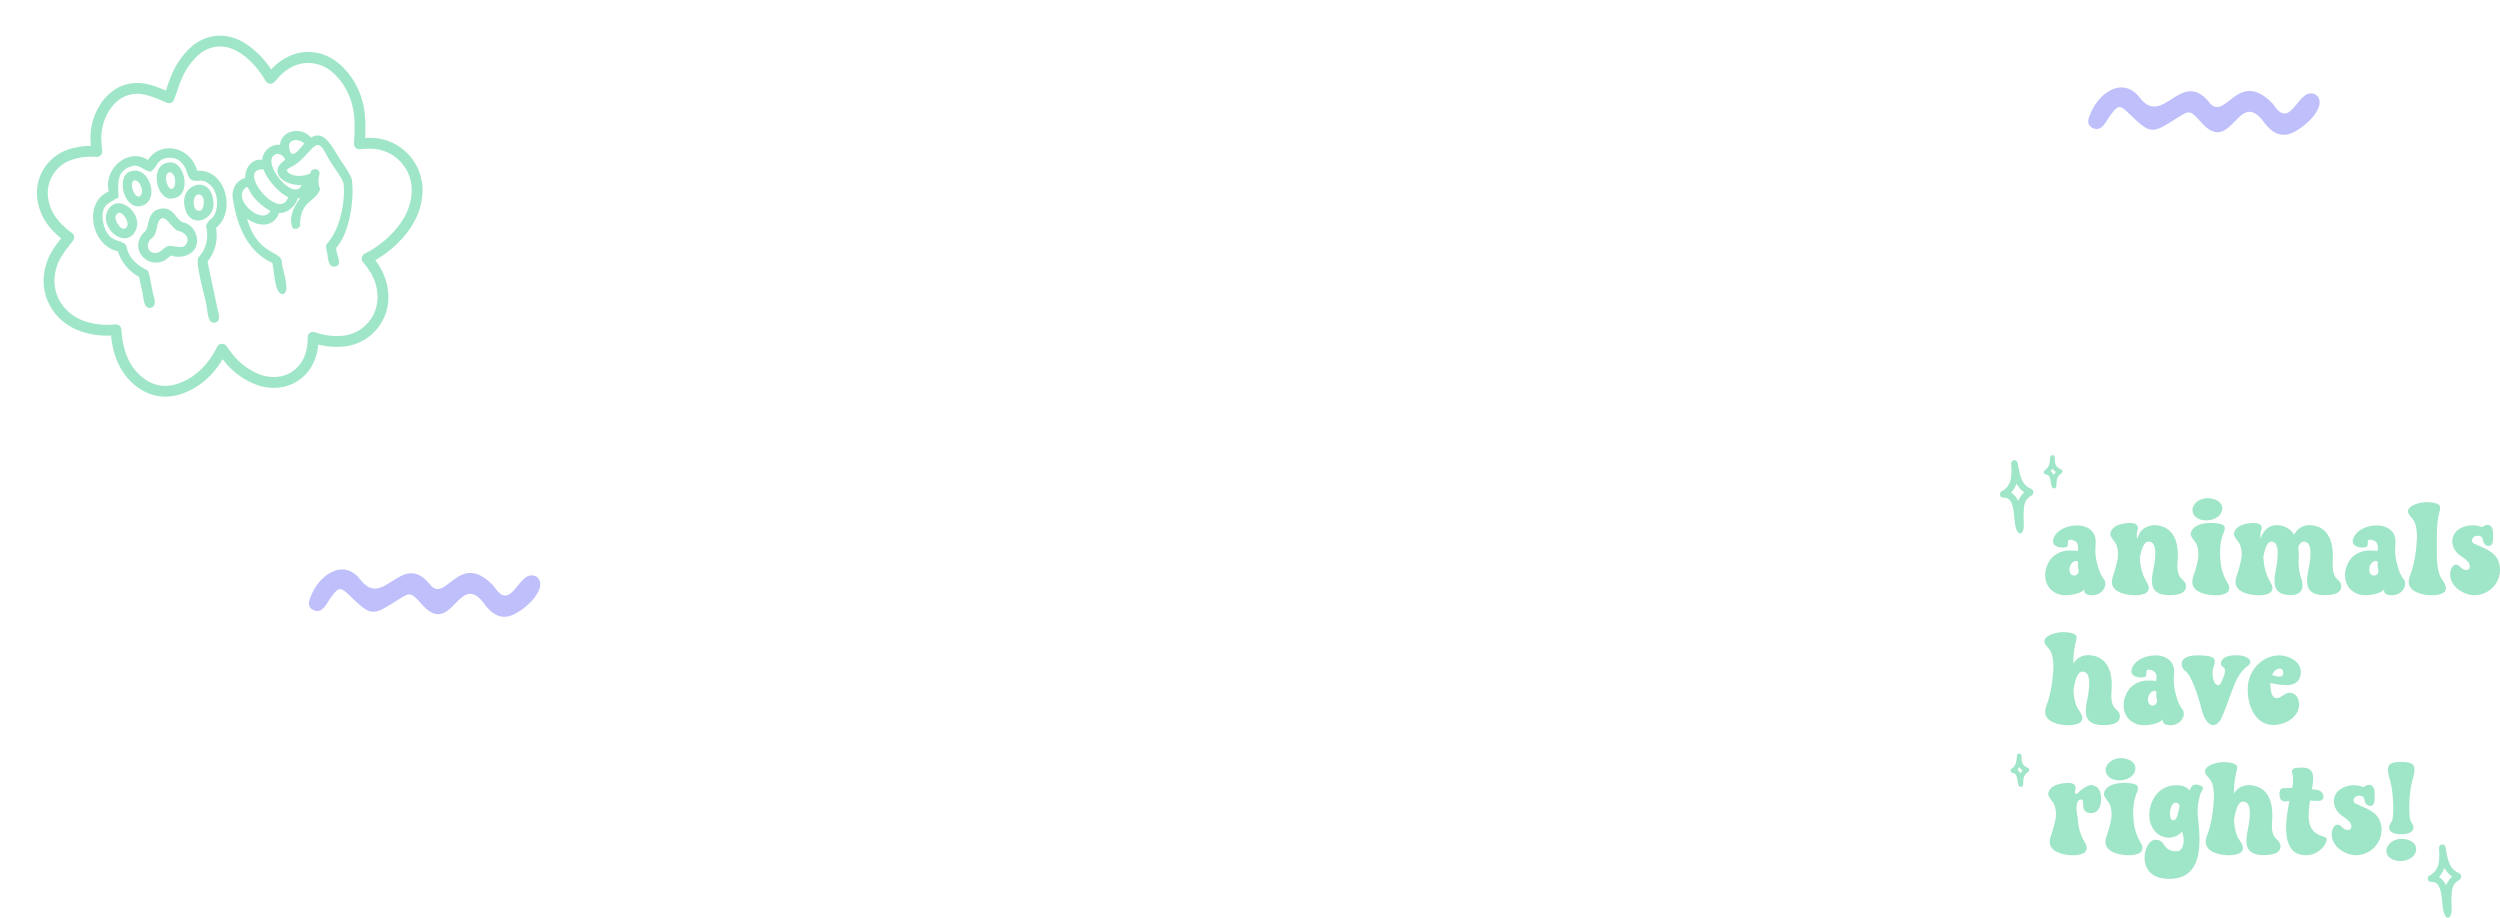 <svg xmlns="http://www.w3.org/2000/svg" width="1384.726" height="508.379"><defs><clipPath id="a"><path data-name="Rectangle 470" fill="#9fe6c8" d="M0 0h276.988v256.258H0z"/></clipPath><clipPath id="b"><path data-name="Rectangle 463" fill="#bfc0fb" d="M0 0h128.176v26.255H0z"/></clipPath><clipPath id="c"><path data-name="Rectangle 474" fill="#9fe6c8" d="M0 0h216.952v198.073H0z"/></clipPath></defs><g data-name="Group 643"><g data-name="Group 634"><g data-name="Group 633" clip-path="url(#a)" fill="#9fe6c8" transform="translate(1107.738 252.121)"><path data-name="Path 3052" d="M51.16 77.577c-5.743 0-4.271-3.534-4.271-3.534-1.472 2.577-7.511 3.534-10.309 3.534a11.563 11.563 0 01-7.806-2.65c-5.674-4.86-4.345-14.139.884-18.927a13.7 13.7 0 019.426-3.166 17.075 17.075 0 013.386.221.606.606 0 00.737-.516c.221-1.619.147-3.607-1.252-4.713a5.582 5.582 0 00-2.871-1.026c-.884 0-1.326.295-1.4 1.179-.074.958.221 2.431-.883 2.872a6.834 6.834 0 01-2.062.295c-2.5 0-5.817-1.031-5.3-4.051.737-4.123 5.819-8.174 13.477-8.174 3.755 0 7.658 1.547 9.351 5.081 1.032 2.136.737 4.566.663 6.849a27.8 27.8 0 00.589 7.806c.884 3.461 1.841 7.29 4.124 10.162s-.663 8.762-6.48 8.762m-10.088-10.9a2.526 2.526 0 002.5-2.283 1.988 1.988 0 000-.662l-.147-.662a7.611 7.611 0 01-.221-2.873 1.891 1.891 0 00-.073-1.1.935.935 0 00-.958-.516 3.112 3.112 0 00-1.694.589 5.251 5.251 0 00-1.546 6.113 2.347 2.347 0 002.136 1.4"/><path data-name="Path 3053" d="M61.249 42.894c1.326-4.271 6.628-5.154 10.53-5.375 4.124 0 5.3 1.693 4.272 4.344a13.9 13.9 0 00-.074 4.492l.737-1.693c2.209-5.891 8.542-5.891 8.542-5.891 6.406 0 14.285 3.682 13.181 19.439-.221 3.094-.442 7.438 1.841 9.869 1.178 1.252 2.209 1.915 2.651 3.608a4.091 4.091 0 01-.221 2.65c-1.473 3.02-6.186 3.167-8.984 3.167C80.1 77.5 84.813 66.238 85.7 59.242c.884-7.07.295-11.34-3.461-11.34-3.019 0-4.344 6.627-4.786 9.2a5.815 5.815 0 01.147 1.03 26.755 26.755 0 004.05 12.739c1.473 2.5 1.031 5.082-1.988 6.039a16.122 16.122 0 01-5.008.663c-3.387 0-8.468-.883-10.971-3.387-2.21-2.209-1.842-4.713-1.032-7.364a67.081 67.081 0 002.5-9.132 16.145 16.145 0 00-.59-7.952c-.809-2.136-4.049-4.566-3.313-6.849"/><path data-name="Path 3054" d="M105.8 42.893c1.4-4.565 7.364-5.375 11.414-5.375a18.931 18.931 0 015.524.737c2.356.809 1.988 2.724 1.177 4.712-1.988 4.713-2.282 10.088-1.767 15.169a26.753 26.753 0 004.051 12.74c1.472 2.5 1.03 5.082-1.989 6.039a16.152 16.152 0 01-5.008.662c-3.387 0-8.468-.883-10.971-3.387-2.21-2.209-1.842-4.713-1.032-7.364a57.854 57.854 0 002.5-9.132 17.064 17.064 0 00-.589-7.952c-.81-2.136-4.05-4.566-3.314-6.849m5.67-18.41a9.829 9.829 0 013.608-.661c3.683 0 7.66 1.767 8.028 5.08a5.07 5.07 0 01-.222 2.062c-.957 3.388-4.934 5.154-8.688 5.154-3.315 0-7.365-1.694-7.512-5.522-.148-2.8 2.209-5.082 4.786-6.113"/><path data-name="Path 3055" d="M188.716 74.337c-1.474 3.02-6.187 3.167-8.984 3.167-13.7 0-8.985-11.267-8.1-18.263.884-7.069.295-11.34-3.387-11.34-1.326 0-2.283 1.252-3.019 2.872a39.6 39.6 0 01.22 7.437 29.433 29.433 0 001.327 9.721c.882 2.209 2.724 9.573-5.671 9.573-12.887 0-8.4-11.267-7.585-18.263.81-7.069.295-11.34-3.239-11.34-2.652 0-3.9 5.891-4.419 8.763a2.049 2.049 0 01.074.443 5.807 5.807 0 01.146 1.03 26.763 26.763 0 004.051 12.739c1.473 2.5 1.03 5.082-1.988 6.039a15.546 15.546 0 01-5.008.662c-3.388 0-8.469-.883-10.972-3.386-2.21-2.209-1.841-4.713-1.031-7.365a67.187 67.187 0 002.5-9.132 15.337 15.337 0 00-.59-7.952c-.809-2.135-4.05-4.565-3.313-6.848 1.325-4.272 6.628-5.155 10.53-5.375 4.124 0 5.523 1.766 4.345 4.343a12.438 12.438 0 00-.148 4.346l.59-1.547s2.062-5.89 8.1-5.89a11 11 0 019.794 5.3 9.271 9.271 0 018.321-5.3c6.333 0 13.845 3.681 13.108 19.439-.147 3.094-.295 7.364 1.914 9.868 1.1 1.252 2.284 1.915 2.652 3.609a4.636 4.636 0 01-.221 2.65"/><path data-name="Path 3056" d="M217.211 77.577c-5.743 0-4.271-3.534-4.271-3.534-1.472 2.577-7.511 3.534-10.309 3.534a11.563 11.563 0 01-7.806-2.65c-5.671-4.86-4.345-14.139.884-18.926a13.7 13.7 0 019.426-3.166 17.075 17.075 0 013.386.221.606.606 0 00.737-.516c.221-1.619.147-3.607-1.252-4.713a5.582 5.582 0 00-2.871-1.031c-.884 0-1.326.295-1.4 1.179-.074.958.221 2.431-.883 2.872a6.834 6.834 0 01-2.062.295c-2.5 0-5.817-1.031-5.3-4.051.737-4.123 5.819-8.174 13.477-8.174 3.755 0 7.658 1.547 9.351 5.081 1.032 2.136.737 4.566.663 6.849a27.8 27.8 0 00.589 7.806c.884 3.461 1.841 7.29 4.124 10.162s-.663 8.762-6.48 8.762m-10.088-10.9a2.526 2.526 0 002.5-2.283 1.988 1.988 0 000-.662l-.147-.662a7.611 7.611 0 01-.221-2.873 1.891 1.891 0 00-.073-1.1.935.935 0 00-.958-.516 3.112 3.112 0 00-1.694.589 5.251 5.251 0 00-1.546 6.113 2.347 2.347 0 002.136 1.4"/><path data-name="Path 3057" d="M228.329 63.292a70.844 70.844 0 002.5-15.244 26.6 26.6 0 00-.515-9.057 9.778 9.778 0 00-1.547-3.461c-1.325-1.694-3.9-3.756-2.135-6.039 1.915-2.429 6.848-3.461 9.72-3.461 1.768 0 6.627.221 7.365 2.283a5.539 5.539 0 01-.295 3.092 47.8 47.8 0 00-1.252 8.543c-.221 3.682-.148 7.364-.148 11.046 0 5.228-.22 10.825 1.7 15.685.882 2.209 3.534 4.86 3.313 7.291-.295 3.24-5.449 3.607-7.88 3.607-3.461 0-8.394-.883-10.971-3.387-3.388-3.314-.958-7.142.147-10.9"/><path data-name="Path 3058" d="M250.421 62.113a2.846 2.846 0 012.279-1.473c1.325 0 2.209 1.326 3.239 2.136a4.092 4.092 0 002.284.81 1.838 1.838 0 001.84-1.031 2.223 2.223 0 00.148-1.546c-.81-3.093-4.565-4.493-6.628-6.554a9.915 9.915 0 01-3.019-6.481 8.075 8.075 0 012.8-6.333 13.534 13.534 0 018.542-2.8c.663 0 1.326.149 2.063.149.294 0 3.313.883 3.24.883a4 4 0 012.871-1.252c2.357 0 3.094 2.651 3.094 4.566 0 1.178 0 2.356-.074 3.461-.148 1.768-.294 3.608-2.5 3.608-1.62 0-2.5-1.251-2.946-2.725a7.2 7.2 0 00-.441-1.693 2.773 2.773 0 00-2.5-1.178 3.282 3.282 0 00-2.209.662 2.406 2.406 0 00-.884 2.725 3.122 3.122 0 001.546 1.178c4.124 1.915 8.837 3.388 11.562 6.995 3.019 4.051 2.872 9.795.441 14.139a14.452 14.452 0 01-12.3 7.217c-4.86 0-10.752-3.24-12.666-7.805-1.031-2.43-1.252-5.377.221-7.659"/><path data-name="Path 3059" d="M26.934 135.284a70.835 70.835 0 002.5-15.243 26.609 26.609 0 00-.515-9.058 9.8 9.8 0 00-1.547-3.461c-1.325-1.693-3.9-3.756-2.135-6.039 1.915-2.429 6.848-3.461 9.72-3.461 1.768 0 6.627.221 7.364 2.283.369 1.032-.074 2.063-.294 3.093a47.772 47.772 0 00-1.252 8.542c-.073 1.179-.073 2.358-.148 3.609a9.3 9.3 0 018.027-4.786c6.407 0 14.286 3.681 13.181 19.44-.22 3.093-.441 7.437 1.841 9.868 1.179 1.252 2.209 1.914 2.651 3.608a4.088 4.088 0 01-.22 2.651c-1.473 3.018-6.186 3.167-8.985 3.167-13.623 0-8.91-11.268-8.026-18.264.884-7.068.3-11.34-3.461-11.34-3.608 0-4.86 9.721-4.86 10.237a27.411 27.411 0 001.546 8.542c.883 2.209 3.535 4.86 3.314 7.29-.3 3.24-5.449 3.608-7.88 3.608-3.387 0-8.468-.884-10.971-3.388-3.388-3.386-.957-7.142.147-10.9"/><path data-name="Path 3060" d="M94.606 149.57c-5.743 0-4.271-3.534-4.271-3.534-1.472 2.576-7.511 3.534-10.309 3.534a11.559 11.559 0 01-7.806-2.651c-5.671-4.859-4.345-14.139.884-18.925a13.7 13.7 0 019.426-3.167 17.076 17.076 0 013.386.221.606.606 0 00.737-.515c.221-1.62.147-3.608-1.252-4.713a5.573 5.573 0 00-2.871-1.031c-.884 0-1.326.294-1.4 1.179-.074.957.221 2.43-.883 2.871a6.8 6.8 0 01-2.062.3c-2.5 0-5.817-1.031-5.3-4.051.737-4.123 5.819-8.174 13.477-8.174 3.755 0 7.658 1.547 9.351 5.082 1.032 2.135.737 4.566.663 6.848a27.809 27.809 0 00.589 7.807c.884 3.461 1.841 7.289 4.124 10.162s-.663 8.762-6.48 8.762m-10.088-10.9a2.526 2.526 0 002.5-2.283 1.994 1.994 0 000-.663l-.147-.662a7.6 7.6 0 01-.221-2.872 1.894 1.894 0 00-.073-1.1.936.936 0 00-.958-.516 3.113 3.113 0 00-1.694.59 5.249 5.249 0 00-1.546 6.112 2.348 2.348 0 002.136 1.4"/><path data-name="Path 3061" d="M101.012 114.076c1.473-3.019 6.186-3.167 8.984-3.167 10.088 0 9.647 2.431 8.322 6.48-1.4 3.831.146 10.016 2.429 10.016 1.326 0 2.136-2.136 2.5-3.094.737-1.839 2.5-5.375.589-6.847a6.98 6.98 0 01-1.1-.957 2.333 2.333 0 01-.148-2.209c1.105-2.873 4.934-3.462 8.027-3.462 2.135 0 4.712.221 6.48 1.4.884.589 1.768 1.473 1.62 2.5-.147 1.105-1.178 1.841-1.988 2.43-3.829 2.945-5.891 7.437-7.585 11.782-.442 1.1-.884 2.282-1.325 3.388l-2.5 6.922c-.442 1.1-.884 2.283-1.325 3.386-.957 2.5-2.725 6.85-5.965 6.85-3.166 0-5.376-5.155-6.113-7.953-1.4-5.524-5.081-17.9-8.467-21.282-1.179-1.179-2.284-1.841-2.652-3.535a4.1 4.1 0 01.221-2.651"/><path data-name="Path 3062" d="M137.389 127.4c.81-8.984 8.468-16.5 17.452-16.5 4.124 0 12.445 2.8 11.782 10.015-.441 4.713-3.534 6.481-8.32 6.481a39.273 39.273 0 01-8.469-1.252c0 2.577.073 8.4 3.461 8.4 1.767 0 3.756-1.841 5.449-2.578a3.813 3.813 0 011.768-.368A4.947 4.947 0 01165 134.7c3.24 8.321-5.449 14.727-13.4 14.727a12.309 12.309 0 01-5.451-1.177c-7.215-3.682-9.425-13.329-8.762-20.84m13.4-5.67a11.23 11.23 0 003.9.883c1.251 0 2.209-.442 2.209-1.841 0-1.473-.368-2.577-1.988-2.577-2.062 0-3.313 1.914-4.124 3.535"/><path data-name="Path 3063" d="M55.874 192.482c-.368 3.093-1.988 5.744-5.375 5.744-6.923 0-2.725-7.511-5.6-7.511s-2.5 5.964-2.5 5.964c.369 2.5.663 4.419.663 4.419a5.749 5.749 0 01.147 1.03 26.767 26.767 0 004.051 12.741c1.472 2.5 1.03 5.081-1.989 6.038a15.567 15.567 0 01-5.007.663c-3.388 0-8.469-.884-10.972-3.388-2.21-2.209-1.842-4.713-1.031-7.364a67.252 67.252 0 002.5-9.131 15.341 15.341 0 00-.59-7.953c-.81-2.136-4.05-4.565-3.314-6.849 1.326-4.269 6.628-5.154 10.531-5.375 4.124 0 4.933 1.546 4.271 4.345a4.594 4.594 0 00-.147 1.179s.368.588.883.588a.791.791 0 00.516-.221c1.473-1.768 5.375-4.639 7.585-4.639a4.969 4.969 0 013.461 1.325c2.209 1.989 2.209 5.67 1.914 8.395"/><path data-name="Path 3064" d="M57.713 186.886c1.4-4.565 7.364-5.375 11.414-5.375a18.9 18.9 0 015.524.737c2.356.809 1.988 2.724 1.177 4.712-1.988 4.713-2.282 10.088-1.767 15.169a26.756 26.756 0 004.051 12.741c1.472 2.5 1.03 5.081-1.989 6.038a16.152 16.152 0 01-5.008.663c-3.387 0-8.468-.884-10.971-3.388-2.21-2.209-1.842-4.713-1.032-7.364a57.872 57.872 0 002.5-9.131 17.068 17.068 0 00-.589-7.953c-.81-2.136-4.05-4.566-3.314-6.849m5.67-18.409a9.809 9.809 0 013.608-.663c3.683 0 7.66 1.767 8.028 5.081a5.064 5.064 0 01-.222 2.061c-.957 3.388-4.934 5.156-8.688 5.156-3.315 0-7.365-1.694-7.512-5.524-.148-2.8 2.209-5.081 4.786-6.111"/><path data-name="Path 3065" d="M85.99 213.028c6.481 0 3.388 6.332 12 6.332 3.83 0 4.64-6.479 2.872-10.824a9.843 9.843 0 01-12.3 1.988c-8.836-5.3-6.774-19.662.738-25.111a14.3 14.3 0 018.394-2.577 14.994 14.994 0 013.608.368c.589.147 4.05 1.915 3.755 2.8.516-1.767 1.4-3.534 3.462-3.534 1.031 0 3.314.515 3.9 1.546.368.663-.81 2.283-1.105 2.946a23.617 23.617 0 00-1.1 3.9 28.8 28.8 0 00-.589 9.058c1.546 13.991 3.461 34.758-15.907 34.758s-14.212-21.65-7.732-21.65m9.798-10.828c2.136.147 2.651-3.093 3.02-4.713.147-.663.368-1.4.515-2.136.221-1.472 0-2.8-2.136-2.8-3.24 0-4.049 9.5-1.4 9.646"/><path data-name="Path 3066" d="M115.886 207.284a70.845 70.845 0 002.5-15.243 26.608 26.608 0 00-.515-9.058 9.778 9.778 0 00-1.547-3.461c-1.325-1.694-3.9-3.756-2.135-6.039 1.915-2.429 6.848-3.461 9.72-3.461 1.768 0 6.627.221 7.365 2.283.368 1.032-.075 2.062-.295 3.093a47.773 47.773 0 00-1.252 8.542c-.073 1.179-.073 2.357-.148 3.609a9.3 9.3 0 018.027-4.786c6.407 0 14.286 3.681 13.181 19.44-.22 3.093-.441 7.437 1.841 9.867 1.179 1.252 2.21 1.915 2.651 3.609a4.089 4.089 0 01-.22 2.651c-1.473 3.018-6.186 3.166-8.985 3.166-13.623 0-8.91-11.267-8.026-18.263.884-7.069.294-11.34-3.461-11.34-3.608 0-4.86 9.721-4.86 10.236a27.385 27.385 0 001.547 8.543c.882 2.209 3.534 4.859 3.313 7.29-.295 3.24-5.449 3.608-7.88 3.608-3.387 0-8.468-.884-10.971-3.388-3.388-3.387-.958-7.142.147-10.9"/><path data-name="Path 3067" d="M155.65 184.9a2.083 2.083 0 011.178-.441 10.681 10.681 0 011.547-.075c1.1 0 2.209-.073 3.386-.073h.148c.957-5.008.295-7.069-.073-8.542a1.947 1.947 0 011.62-2.43 23.9 23.9 0 013.755-.294c7.069 0 6.848 4.492 5.6 12 .884.075 1.695.148 2.5.295a4.232 4.232 0 013.9 3.387 2.252 2.252 0 01-1.841 2.651 8.967 8.967 0 01-1.4.148l-.515-.074c-1.252 0-2.43-.074-3.682-.147-.222 1.767-.516 3.682-.663 5.67-1.325 14.654 8.689 13.4 9.721 15.17s-3.167 9.426-11.414 9.426c-13.845 0-11.415-18.558-9.058-30.045-.736.073-1.547.221-2.283.221a3.288 3.288 0 01-2.209-.663c-1.179-1.1-1.473-4.934-.221-6.186"/><path data-name="Path 3068" d="M184.809 206.106a2.846 2.846 0 012.283-1.473c1.325 0 2.209 1.327 3.239 2.136a4.092 4.092 0 002.284.81 1.838 1.838 0 001.84-1.031A2.223 2.223 0 00194.6 205c-.81-3.093-4.565-4.493-6.628-6.554a9.913 9.913 0 01-3.019-6.481 8.077 8.077 0 012.8-6.333 13.533 13.533 0 018.542-2.8c.663 0 1.326.148 2.063.148.294 0 3.313.884 3.24.884a4 4 0 012.871-1.252c2.357 0 3.094 2.65 3.094 4.565 0 1.178 0 2.357-.074 3.461-.148 1.768-.295 3.609-2.5 3.609-1.62 0-2.5-1.252-2.946-2.725a7.171 7.171 0 00-.441-1.693 2.77 2.77 0 00-2.5-1.179 3.282 3.282 0 00-2.209.663 2.4 2.4 0 00-.884 2.725 3.126 3.126 0 001.546 1.177c4.124 1.915 8.837 3.388 11.562 7 3.019 4.05 2.872 9.794.442 14.139a14.457 14.457 0 01-12.3 7.217c-4.86 0-10.752-3.24-12.666-7.806-1.031-2.43-1.252-5.376.221-7.659"/><path data-name="Path 3069" d="M218.9 213.175a9.278 9.278 0 013.609-.663c3.681 0 7.658 1.767 8.026 5.082a5.415 5.415 0 01-.221 2.134c-.957 3.315-4.933 5.082-8.615 5.082-3.24 0-7.437-1.694-7.585-5.45-.147-2.871 2.209-5.154 4.786-6.185m3.388-43.226c7.585 0 8.542 1.914 6.186 10.235-2.357 8.248-1.841 20.546-1.105 22.092.663 1.473 1.693 2.5 1.693 3.829 0 3.756-5.154 3.829-6.774 3.829s-6.7-.073-6.7-3.829c0-1.325 1.031-2.356 1.693-3.829s1.179-13.844-1.178-22.092c-2.43-8.321-1.326-10.235 6.186-10.235"/><path data-name="Path 3070" d="M18.457 20.066c-.11-.85-.943-1.347-1.749-1.723-4.737-2.136-5.725-7.647-6.6-12.5l-.035-.257c-.139-1.056-.409-3.015-2.29-2.782C6 3.113 6.18 4.869 6.287 5.918c.025.24.049.472.054.683.17 5.842-.112 10.534-5.289 13.339a1.894 1.894 0 00.988 3.585c4.8-.174 5.387 5.539 5.953 11.064.42 4.1.782 7.635 2.852 8.737l.143.077.161-.023c2.305-.321 2.156-4.443 2.011-8.431a20.616 20.616 0 01.066-4.061l.014-.1c.058-3.191.581-6.394 3.973-8.2a2.249 2.249 0 001.246-2.509zm-12.21.734a18.909 18.909 0 002.978-5.021 14.751 14.751 0 004.24 4.793 15.633 15.633 0 00-3.4 4.819A9.539 9.539 0 006.247 20.8"/><path data-name="Path 3071" d="M255.435 232.921c-.11-.85-.943-1.347-1.749-1.723-4.737-2.136-5.725-7.647-6.6-12.5l-.035-.257c-.139-1.056-.409-3.015-2.29-2.782-1.789.306-1.608 2.062-1.5 3.111.025.24.049.472.054.683.17 5.842-.112 10.534-5.289 13.339a1.894 1.894 0 00.988 3.585c4.8-.174 5.387 5.539 5.953 11.064.42 4.1.782 7.635 2.852 8.737l.143.077.161-.023c2.305-.321 2.156-4.443 2.011-8.431a20.616 20.616 0 01.066-4.061l.014-.1c.058-3.191.581-6.394 3.973-8.2a2.249 2.249 0 001.246-2.509zm-12.21.734a18.91 18.91 0 002.978-5.021 14.752 14.752 0 004.24 4.793 15.633 15.633 0 00-3.4 4.819 9.539 9.539 0 00-3.821-4.591"/><path data-name="Path 3072" d="M33.44 7.673c-1.271-.655-3.192-1.645-3.012-5.69v-.225C30.416 1.205 30.4.052 29.194 0a1.324 1.324 0 00-.973.31A1.865 1.865 0 0027.8 1.7c0 .1-.005.209-.013.306-.2 2.446-.558 4.767-2.777 6.291a1.356 1.356 0 00-.68 1.403 1.463 1.463 0 001.33 1.012c1.864.385 2.179 2.255 2.513 4.235a13.116 13.116 0 00.532 2.332 1.311 1.311 0 001.328 1.121h.034c1.246-.079 1.258-1.334 1.265-2.008 0-.149 0-.292.016-.46.018-2.33.419-4.157 2.359-5.534.536-.472 1.023-.987.951-1.564s-.6-.843-1.218-1.161m-2.392 1.638a7.737 7.737 0 00-1.312 1.712 6.041 6.041 0 00-1.587-2.109 14.507 14.507 0 001.01-1.5 5.9 5.9 0 001.889 1.9"/><path data-name="Path 3073" d="M15.019 172.98c-1.271-.655-3.192-1.645-3.012-5.69l-.007-.225c-.007-.553-.023-1.706-1.229-1.757a1.324 1.324 0 00-.973.31 1.865 1.865 0 00-.423 1.389c0 .1-.005.209-.013.306-.2 2.446-.558 4.767-2.777 6.291a1.356 1.356 0 00-.678 1.406 1.463 1.463 0 001.33 1.012c1.864.385 2.179 2.255 2.513 4.235a13.116 13.116 0 00.532 2.332 1.311 1.311 0 001.328 1.119h.034c1.246-.079 1.258-1.334 1.265-2.008 0-.149 0-.292.016-.46.018-2.33.419-4.157 2.359-5.534.536-.472 1.023-.987.951-1.564s-.6-.843-1.218-1.161m-2.392 1.638a7.737 7.737 0 00-1.312 1.712 6.041 6.041 0 00-1.587-2.109 14.506 14.506 0 001.01-1.5 5.9 5.9 0 001.889 1.9"/></g></g><g data-name="Group 614"><g data-name="Group 613" transform="translate(171.085 315.401)" clip-path="url(#b)"><path data-name="Path 3030" d="M109.231 26.219c-4.983.383-8.252-2.537-11.053-5.8-15.339-22.615-18.362 19.367-36.21-1.744-5.6-6.1-5.812-6.132-12.767-1.726-14.453 9.161-14.453 9.161-27.209-3.029-4.423-4.229-5.486-4.138-9.281.943-2.789 3.4-5.046 10.481-10.55 7.469-2.9-1.549-2.377-4.458-1.32-6.812C4.9 3.873 18.637-6.902 28.461 5.553c12.916 17.036 22.746-16.111 38.25 2.332 9.15 12.447 16.059-19.6 35.707 1.383 10.407 16.162 13.653-11.053 23.872-5.132 7.578 6.7-9.67 21.62-17.059 22.083" fill="#bfc0fb"/></g></g><g data-name="Group 615"><g data-name="Group 613" transform="translate(1156.65 48.424)" clip-path="url(#b)"><path data-name="Path 3030" d="M109.231 26.219c-4.983.383-8.252-2.537-11.053-5.8-15.339-22.615-18.362 19.367-36.21-1.744-5.6-6.1-5.812-6.132-12.767-1.726-14.453 9.161-14.453 9.161-27.209-3.029-4.423-4.229-5.486-4.138-9.281.943-2.789 3.4-5.046 10.481-10.55 7.469-2.9-1.549-2.377-4.458-1.32-6.812C4.9 3.873 18.637-6.902 28.461 5.553c12.916 17.036 22.746-16.111 38.25 2.332 9.15 12.447 16.059-19.6 35.707 1.383 10.407 16.162 13.653-11.053 23.872-5.132 7.578 6.7-9.67 21.62-17.059 22.083" fill="#bfc0fb"/></g></g><g data-name="Group 642"><g data-name="Group 641" clip-path="url(#c)" fill="#9fe6c8" transform="rotate(-12.04 214.457 22.683)"><path data-name="Path 3140" d="M175.406 81.756c-3.024-7.509-4.921-18.491-13.42-15.526-3.553-7.064-15.089-7.67-17.6.346-4.667-1.666-10.085 1.43-11.379 6.06-5.548-2.034-10.57 2.743-11.273 7.961-5.05-.1-9.23 4.935-9.061 9.894-1.533 22.7 6.54 33.719 13.806 39.005.642 3.787-2.562 16.82 2.029 18.285 5.156.287 2.515-14.348 3.378-17.613.938-6.193-12.6-6.35-13.825-27.457 5.2 6.047 13.47 7.886 17.939.679 4.631 1.393 10.3-2.5 11.654-5.691a8.288 8.288 0 001.843-.041c-2.5 1.682-9.324 8.412-7.871 15.33 1.222 1.6 4.14 1.152 4.479-.981 2.743-12.8 10.808-10.249 14.805-16.611.143-.48-.782-4.2 1.321-7.981a2.358 2.358 0 00.03-2.412 2.581 2.581 0 00-4.725.569c-4.28.96-10.853-.01-12.5-4.26.073-.342.731-.875 2.356-1.351 4.475-.993 8.109-3.61 11.03-5.713 2.71-1.865 4.606-3.511 6.741-3.188 1.766 1.062 2.588 3.934 3.457 6.972 1.266 4.819 5.265 12.671 5.673 16.21.381 2.918-3.677 21.841-15.4 30.974-2.081 1.234-1.2 4.023-1.466 6.115-.009.745-1.261 7.454 2.552 7.519 4.854.543 2.046-6.539 2.958-9.976 9.1-6.54 15.554-24.474 16.36-35.124.035-2.232-1.872-6.974-3.89-11.994m-35.437.431c.672 4.268 6.533 7.981 11.538 8.638-6.053 8.118-17.583-13.543-12.6-18.577 3-2.561 5.823-.238 6.64 3.047-5.423 2.138-5.845 5.191-5.578 6.892m-8.408 19.034c-6.2 7.571-20.44-11.521-10.146-15.635.471 0 .793.963 1.267 2.55.921 4.331 5.714 10.707 8.879 13.085m11.238-5.369c-7.616 12.966-25.535-21.969-10.145-17.863.589 5.373 5.482 14.608 10.145 17.863m6.28-27.533c1.3-4.354 6.965-2.5 8.629.437-3.714 2.459-9.485 8.491-8.629-.437"/><path data-name="Path 3141" d="M88.577 107.729c.419-3.831-1.333-8.76-6.158-10.6-3.429-3.381-3.187-9.675-10.625-9.786-7.1.214-7.446 7.662-10.021 10.19-13.527 7.617-1.78 25.025 10.634 16.363 6.067 3.686 15.457 2.113 16.17-6.171m-5.185-.331c-2.435 6.192-7.006 1.407-11.218 1.113-2.859.152-4.743 2.723-7.461 2.323-4.966-.8-4.624-6.477-.688-8.474 4.479-1.7 3.945-9.072 7.978-9.692 3.593.472 4.056 7.689 8.032 9.077 2.224 1.585 3.662 2.851 3.357 5.653"/><path data-name="Path 3142" d="M43.343 82.415c-6.652 8.276 5.257 23.438 12.882 13.991 6.653-8.275-5.257-23.436-12.882-13.991m4.113 3.385c3.278-4.086 6.827 5.359 4.654 7.224-3.222 4.1-6.837-5.362-4.654-7.224"/><path data-name="Path 3143" d="M61.952 83.637c11.023-.14 9.5-19.813-.318-19.974-9.792-1.181-10.075 20.089.318 19.974m-.627-14.627c3.228.07 4.6 8.561.768 9.3-2.889.037-4.03-8.779-.768-9.3"/><path data-name="Path 3144" d="M85.626 88.356c-1.179 13.769 15.759 12.634 16.2.266 1.181-13.769-15.758-12.632-16.2-.266m5.3-.238c.808-3.819 2.958-5.213 4.976-3.293 2.077 1.968-.357 8.773-2.663 8.177-2.239-.202-2.766-2.584-2.315-4.884"/><path data-name="Path 3145" d="M81.682 63.28c-10.831-.88-10.768 20.2-1.286 19.943 10.852.839 10.756-20.185 1.286-19.943m1.1 12.977c-4.165 6.369-6.184-7.613-1.462-7.634 2.775.874 2.685 4.891 1.462 7.634"/><path data-name="Path 3146" d="M96.633 71.112l-.076-.012C95.7 57.033 80.243 50.385 71.138 59.5c-9.63-9.357-25.379.1-24.91 12.655-15.2 2.558-15.843 27.363-1.952 33.317a24.586 24.586 0 008.552 16.364c-.174 2.663.089 6.217-.026 9.353-.091 3.077-1.127 8.735 2.861 8.763 4.261-.513 2.4-6.234 2.829-9.1-.185-4.245.438-7.671-.217-11.4-5.04-4.044-8.986-8.822-8.783-15.869-1.52-4.965-10.731-2.58-9.776-17.318 1.313-8.348 5.388-7.735 11.218-9.924 1.186-7.081 1.547-14.676 10.741-15.293 4.017-.648 6.1 3.96 9.546 5.116 3.9-1.57 5-5.734 9.868-5.57 7.631.338 9.3 6.163 9.82 10.474.465 8.261 7.012 3.178 10.455 8.586 5.055 5.037 2.109 17.293-3.175 19.216a7.71 7.71 0 00-3.27 3.323c.221 7.941-3.726 13.21-7.452 15.734-3.116 1.56-.925 25.089-1.553 28.705-.059 2.963-1.108 8.3 2.468 8.739 4.665.079 2.832-6.175 3.222-9.075-.018-2.567-.034-22.513.09-24.925a22.965 22.965 0 008.448-17.195c13.274-6.795 11.736-31.107-3.509-33.06"/><path data-name="Path 3147" d="M118.208 198.073a27.181 27.181 0 01-14.9-4.634 41.66 41.66 0 01-14.369-16.632c-.123-.246-.245-.49-.365-.735-7.284 7.795-15.459 12.328-24.874 13.836-11.218 1.79-20.934-2.552-27.36-12.222-6.379-9.6-6.256-20.1-5.51-27.347a44.712 44.712 0 01-14.8-5.105c-8.2-4.679-13.689-11.967-15.444-20.522-1.728-8.436.393-17.142 5.974-24.512a46.6 46.6 0 017.575-7.452l.165-.148.757-.639C9.067 84.572 6.371 77.408 6.6 69.508a25.32 25.32 0 0123.041-24.9 37.561 37.561 0 0112.164.7c.082-.6.17-1.214.265-1.828a34.392 34.392 0 019.87-19.806c8.242-8.066 18.674-9.828 28.62-4.833a64.77 64.77 0 018.255 5.137q.591-.957 1.174-1.922a73.407 73.407 0 016.145-9.051 43.122 43.122 0 0110.428-9.092A24.927 24.927 0 01119.748 0c6.311 0 12.329 2.582 17.4 7.468a49.6 49.6 0 0111.167 17.252 33.435 33.435 0 013.581-2.24c13.131-6.971 27.388-3.272 35.476 9.213 5.816 8.978 7.9 19.262 6.188 30.566a100.016 100.016 0 01-2.284 10.43 32.977 32.977 0 014.049.83 28.93 28.93 0 0120.028 37.705c-2.27 6.937-6.6 12.949-13.231 18.379A60.471 60.471 0 01182.7 140.07c3.429 7.44 4.333 14.555 2.765 21.728a27.376 27.376 0 01-30.1 21.369 40.078 40.078 0 01-13.327-4.018q-.217.725-.474 1.454c-2.821 8-8.425 13.762-15.78 16.24a23.712 23.712 0 01-7.578 1.23m-28.839-30.491a3.161 3.161 0 01.4.026 3 3 0 012.351 1.778c.619 1.421 1.361 3.092 2.181 4.716a35.844 35.844 0 0012.309 14.324c5.462 3.592 11.755 4.585 17.263 2.731 5.568-1.876 9.843-6.334 12.037-12.551a39.245 39.245 0 001.257-4.611 3 3 0 014.484-1.91 35.349 35.349 0 0014.422 5.123 21.387 21.387 0 0023.529-16.691c1.322-6.047.455-12.122-2.652-18.572a83.918 83.918 0 00-1.16-2.3 3 3 0 011.789-4.25l1.159-.354a55.892 55.892 0 0019.585-10.078c5.721-4.683 9.426-9.786 11.33-15.6A22.936 22.936 0 00193.7 79.295a35.747 35.747 0 00-4.931-.9 94.133 94.133 0 01-1.7-.237 3 3 0 01-2.452-3.72l.472-1.805a108.1 108.1 0 002.54-11.274c1.484-9.811-.3-18.7-5.292-26.407-6.3-9.724-17.4-12.606-27.627-7.175a38.725 38.725 0 00-4.748 3.16c-.47.348-.883.653-1.3.954a3 3 0 01-4.58-1.423l-.212-.589c-1.825-5.031-4.938-12.376-10.877-18.092C129.057 8 124.478 6 119.749 6a19.03 19.03 0 00-10.04 3.022 37.055 37.055 0 00-8.958 7.814 69.214 69.214 0 00-5.634 8.334c-.7 1.161-1.411 2.322-2.14 3.462-.253.394-.5.792-.741 1.186a3 3 0 01-4.284.894l-1.342-.947a69.028 69.028 0 00-8.743-5.565c-7.622-3.827-15.34-2.492-21.73 3.76a28.537 28.537 0 00-8.143 16.44 131.846 131.846 0 00-.652 4.984 3 3 0 01-3.8 2.539 33.77 33.77 0 00-13.25-1.355 19.437 19.437 0 00-17.7 19.107c-.19 6.658 2.29 12.8 7.8 19.322.371.441.743.861 1.122 1.281a3 3 0 01-.41 4.4 8.626 8.626 0 00-.48.394c-.8.714-1.628 1.415-2.462 2.116l-.162.149a41.945 41.945 0 00-6.652 6.481c-4.525 5.977-6.258 12.969-4.88 19.689 1.4 6.839 5.855 12.7 12.538 16.516a41.028 41.028 0 0015.145 4.762q.26.036.534.085a3 3 0 012.447 3.348c-.1.758-.193 1.483-.272 2.211-.694 6.336-.985 15.71 4.482 23.936 5.2 7.82 12.4 11.057 21.418 9.617 9.24-1.475 17.184-6.473 24.27-15.282a3 3 0 012.337-1.119"/></g></g></g></svg>